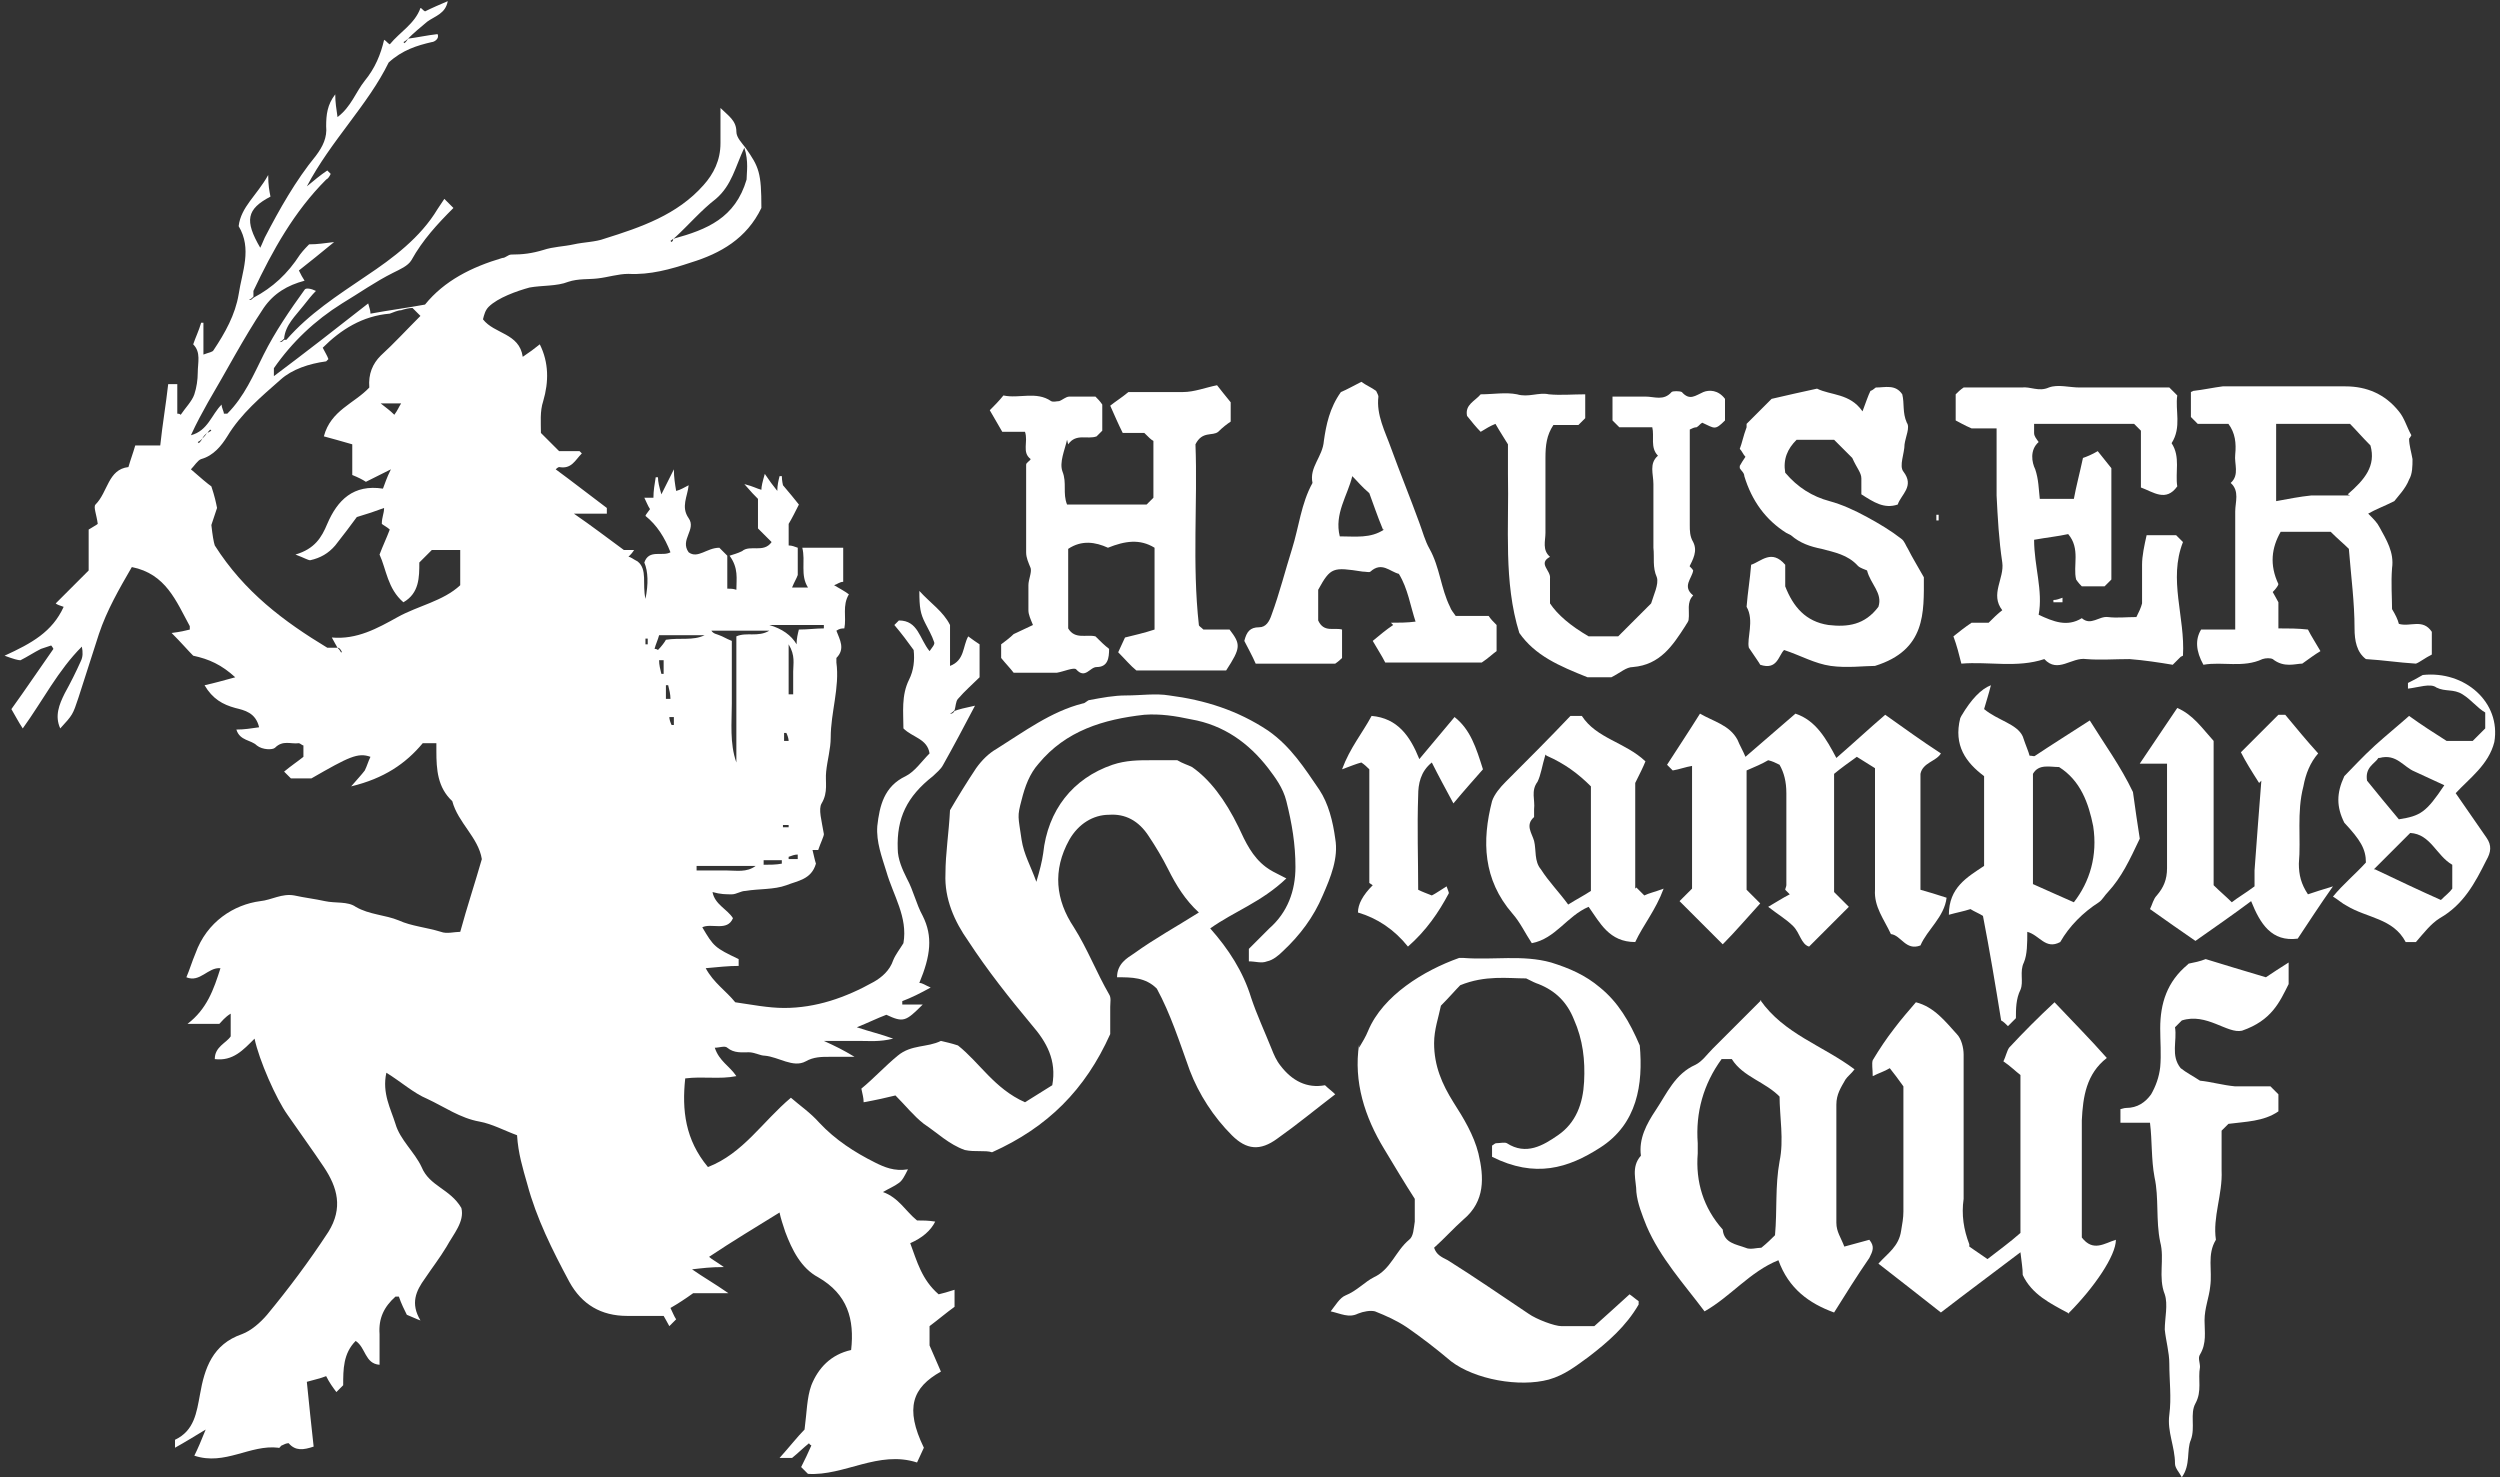 <?xml version="1.0" encoding="UTF-8"?>
<svg id="Ebene_1" data-name="Ebene 1" xmlns="http://www.w3.org/2000/svg" width="220" height="130" version="1.1" viewBox="0 0 220 130">
  <rect x="0" y="0" width="220" height="130" fill="#333333" stroke="none"/>
  <defs>
    <style>
      .cls-1 {
        fill: #fff;
        stroke-width: 0px;
      }
    </style>
  </defs>
  <path class="cls-1" d="M83.9,62.6c.5-.2,1-.3,1.9-.5-1,1.9-1.9,3.6-2.8,5.2-.2.4-.6.7-.9,1-2.3,1.8-3.2,3.7-3.1,6.4,0,.9.4,1.8.8,2.6.6,1.1.8,2.2,1.4,3.3.9,1.8.7,3.5-.3,5.9.3,0,.5.2,1,.4-.9.5-1.7.9-2.5,1.2,0,0,0,.2,0,.3h1.8c-1.5,1.5-1.7,1.6-3.2.9-.8.3-1.6.7-2.6,1.1,1.2.4,2.1.6,3.2,1-1.2.3-2.1.2-3,.2-.9,0-1.8,0-3.1,0,1.1.5,1.7.8,2.7,1.4-1,0-1.6,0-2.2,0-.7,0-1.4,0-2.1.4-1.1.6-2.4-.4-3.6-.5-.4,0-.9-.3-1.4-.3-.6,0-1.3.1-1.9-.4-.2-.2-.7,0-1.1,0,.4,1.2,1.3,1.6,1.9,2.5-1.5.3-2.9,0-4.5.2-.3,2.8,0,5.4,2,7.8,3.1-1.2,4.8-4,7.3-6.1.8.7,1.7,1.3,2.5,2.2,1.4,1.5,3.1,2.6,4.9,3.5.8.4,1.7.8,2.9.6-.3.6-.5,1-.8,1.2-.4.3-.9.5-1.4.8,1.4.5,2,1.7,3,2.5.5,0,1,0,1.6.1q-.6,1.2-2.2,1.9c.6,1.6,1,3.2,2.5,4.5.4-.1.8-.2,1.4-.4,0,.4,0,.9,0,1.5-.7.5-1.4,1.1-2.2,1.7v1.7c.4.9.7,1.6,1,2.3-2.5,1.4-3.2,3.2-1.5,6.7-.2.4-.4.9-.6,1.3-3.4-1.1-6.4,1.2-9.6,1-.2-.2-.4-.4-.6-.6.3-.6.6-1.2.9-1.9,0,0-.2-.1-.2-.2-.5.4-1,.9-1.5,1.3-.4,0-.7,0-1.1,0,.9-1,1.6-1.9,2.2-2.5.2-1.5.2-2.8.6-3.9.6-1.5,1.7-2.7,3.5-3.1.3-2.7-.3-4.9-2.9-6.4-1.5-.8-2.3-2.4-2.9-4-.2-.6-.4-1.2-.5-1.7-2.1,1.3-4.1,2.5-6.2,3.9.2.2.6.4,1.3.9-1.2,0-1.9.1-2.8.2,1,.7,1.9,1.2,3.2,2.1h-3.1c-.7.5-1.3.9-2,1.3.2.4.3.7.5,1-.2.2-.3.3-.6.6-.2-.4-.4-.7-.5-.9-1.3,0-2.3,0-3.2,0-2.3,0-4-1-5.1-3-1.5-2.8-2.9-5.6-3.7-8.6-.4-1.4-.8-2.7-.9-4.3-1.1-.4-2.2-1-3.3-1.2-1.7-.3-3.1-1.3-4.6-2-1.2-.5-2.3-1.5-3.6-2.3-.4,1.8.4,3.2.8,4.5.4,1.4,1.7,2.5,2.3,3.8.7,1.7,2.5,1.9,3.5,3.6.3,1.2-.7,2.3-1.3,3.4-.6,1-1.3,1.9-1.9,2.8-.8,1.1-1.3,2.2-.4,3.7-.3-.1-.7-.3-1.2-.5-.2-.4-.5-1-.7-1.6,0,0-.2,0-.3,0-1,.9-1.5,1.9-1.4,3.3,0,.9,0,1.8,0,2.7-1.3-.1-1.2-1.5-2.1-2.1-1.1,1.1-1.1,2.5-1.1,3.9-.2.2-.4.4-.6.6-.3-.4-.6-.8-.9-1.4-.5.2-1,.3-1.7.5.2,2,.4,3.9.6,5.7-.9.3-1.6.4-2.2-.3-.2,0-.4.1-.6.2-.1,0-.2.3-.3.2-2.5-.3-4.7,1.6-7.4.7.3-.6.6-1.3,1-2.3-1,.6-1.8,1.1-2.7,1.6,0-.3,0-.7,0-.7,1.7-.8,1.9-2.4,2.2-4,.4-2.3,1.1-4.4,3.7-5.3.8-.3,1.6-1,2.2-1.7,1.9-2.3,3.7-4.7,5.4-7.3,1.3-2.1.8-3.9-.4-5.7-1-1.5-2.1-3-3.2-4.6-1-1.4-2.5-4.8-2.9-6.7-1,1-1.9,2-3.5,1.8,0-1.1,1-1.4,1.4-2v-2c-.5.3-.8.7-1,.9h-2.8c1.7-1.3,2.3-3,2.9-4.9-1.1-.1-1.8,1.3-3,.8.3-.7.5-1.4.8-2.1,1-2.8,3.4-4.3,5.7-4.6,1-.1,1.9-.7,3-.5.9.2,1.8.3,2.7.5s2,0,2.7.5c1.2.7,2.6.7,3.8,1.2,1.1.5,2.4.6,3.7,1,.5.2,1.2,0,1.7,0,.6-2.2,1.3-4.3,1.9-6.4-.3-1.9-2.1-3.2-2.6-5.1-1.3-1.2-1.4-2.8-1.4-4.4,0-.2,0-.4,0-.7h-1.2c-1.5,1.8-3.4,3.1-6.3,3.8.6-.7.9-1,1.2-1.4.2-.4.3-.8.5-1.2-1.1-.4-1.9,0-5.2,1.9-.6,0-1.2,0-1.8,0-.2-.2-.4-.4-.6-.6.6-.5,1.2-.9,1.7-1.3v-1c-.1,0-.3-.2-.4-.2-.7.1-1.4-.3-2.1.4-.2.2-1.1.2-1.6-.2-.5-.5-1.5-.4-1.8-1.4.7,0,1.3-.1,2-.2-.3-1.3-1.3-1.5-2.1-1.7-1.1-.3-2-.8-2.7-2,.9-.2,1.6-.4,2.7-.7-1.2-1.1-2.3-1.6-3.7-1.9-.5-.5-1-1.1-1.9-2,.8-.1,1.2-.2,1.6-.3,0,0,0-.2,0-.3-1.2-2.2-2.1-4.6-5.1-5.2-1.1,1.9-2.2,3.8-2.9,5.9-.6,1.9-1.2,3.7-1.8,5.6-.5,1.5-.5,1.5-1.6,2.7-.5-1.1-.1-2.1.4-3.1.5-.9,1-1.9,1.4-2.8.2-.4.2-.8.1-1.3-2.1,2.1-3.4,4.7-5.2,7.2-.4-.6-.7-1.2-1-1.7,1.3-1.8,2.5-3.6,3.7-5.3,0,0-.1-.2-.2-.3-.3.1-.6.2-.9.3-.6.3-1.2.7-1.8,1-.2,0-.6-.1-1.4-.4,2.4-1.1,4.2-2.1,5.2-4.3-.3-.1-.6-.2-.7-.3,1-1,2-2,2.9-2.9v-3.6c.3-.2.7-.4.8-.5-.1-.8-.4-1.5-.2-1.7,1.1-1.1,1.1-3.1,2.9-3.3.2-.7.4-1.2.6-1.9h2.2c.2-1.9.5-3.6.7-5.4.2,0,.4,0,.8,0v2.6c.1,0,.2,0,.3.1.4-.6,1-1.2,1.2-1.8.2-.6.3-1.3.3-1.9,0-.9.3-1.8-.4-2.5.2-.6.5-1.2.7-1.9,0,0,.1,0,.2,0v2.8c.5-.2.8-.2.9-.4,1-1.5,1.9-3.1,2.2-4.9.3-2,1.2-4,0-6,.2-1.7,1.6-2.7,2.6-4.5,0,.9.1,1.4.2,1.9-2.1,1.1-2.3,2.1-.9,4.5.2-.4.3-.7.4-.9,1.3-2.5,2.7-5,4.5-7.2.6-.8,1-1.6.9-2.6,0-1,.1-1.9.8-2.8,0,.7.1,1.3.2,2,1.2-.9,1.6-2.2,2.4-3.2.9-1.1,1.4-2.3,1.7-3.6.2.1.3.3.5.4.9-1.1,2.2-1.8,2.7-3.2.1,0,.2.2.4.3.6-.3,1.3-.6,2-.9-.2,1.1-1.1,1.3-1.8,1.8-.6.5-1.2,1-1.7,1.5,0,0,0,0,0,0-.1.1-.2.2-.4.3,0,0,0,0,.1.1.1-.1.2-.2.3-.4.8-.1,1.7-.3,2.6-.4.2.4-.3.7-.5.7-1.3.3-2.6.7-3.8,1.8-1.8,3.7-5.1,6.9-7.2,10.9.6-.5,1.2-1,1.8-1.4,0,0,.2.2.3.3-.1.2-.2.4-.4.5-2.8,2.8-4.7,6.2-6.4,9.8,0,.1,0,.3,0,.5,0,0,0,0,0,0-.1.1-.2.2-.4.3h.1c.1,0,.2-.1.3-.2,1.7-.9,3-2.1,4.1-3.8.3-.4.7-.8.8-.9.8,0,1.3-.1,2.2-.2-1.2,1-2.1,1.7-3.1,2.5.2.4.3.6.5.9-1.5.4-2.7,1.1-3.6,2.4-1.8,2.7-3.3,5.6-4.9,8.3-.5.9-1,1.8-1.5,2.9,1.5-.4,1.8-1.8,2.7-2.7,0,.3.2.6.2.8.1,0,.3,0,.3,0,1.5-1.5,2.3-3.4,3.2-5.2,1-2,2.3-3.9,3.6-5.7.1-.2.6-.1,1,.1-.4.4-.7.8-1.1,1.3-.7.9-1.6,1.7-1.7,2.9,0,0,0,0,0,0-.1.1-.2.2-.4.3h.1c.1,0,.2-.1.3-.2,0,0,.2,0,.2,0,2-2.3,4.5-3.9,7-5.6,2.4-1.6,4.8-3.4,6.3-5.9.2-.3.4-.6.6-.9.4.4.5.5.8.8-1.4,1.4-2.7,2.8-3.7,4.6-.3.5-1,.8-1.6,1.1-1.6.8-3,1.8-4.5,2.7-2.4,1.5-4.4,3.4-6,5.7,0,.1,0,.4,0,.7,2.8-2.1,5.5-4.2,8.3-6.4.1.4.2.6.2.9,1.6-.3,3.2-.5,4.8-.8,1.7-2.1,4.1-3.3,6.8-4.1.3,0,.5-.3.8-.3,1,0,1.8-.1,2.8-.4.9-.3,1.8-.3,2.7-.5.9-.2,1.9-.2,2.7-.5,3.2-1,6.4-2.1,8.7-4.7.9-1,1.5-2.2,1.5-3.7,0-1,0-1.9,0-3.1.7.7,1.4,1.1,1.4,2.1,0,.5.5,1,.8,1.4,1.2,1.7,1.4,2.2,1.4,5.3-1.3,2.7-3.6,4-6.2,4.8-1.8.6-3.6,1.1-5.5,1-.9,0-1.8.3-2.7.4-.8.1-1.7,0-2.6.3-1,.4-2.3.3-3.4.5-1.1.3-2.8.9-3.6,1.7-.3.3-.4.7-.5,1.1,1,1.3,3.2,1.2,3.5,3.3.6-.4,1-.7,1.5-1.1.8,1.6.8,3.3.3,5-.3.9-.2,1.9-.2,2.8.6.6,1,1,1.6,1.6h1.8c.1.1.2.2.2.2-.6.6-.9,1.4-2,1.2,0,0-.1,0-.3.2,1.5,1.1,2.9,2.2,4.5,3.4,0,0,0,.1,0,.5h-2.9c1.6,1.1,2.9,2.1,4.4,3.2.1,0,.5,0,.9,0-.2.3-.3.4-.5.6.2,0,.4.2.8.4.9.7.4,2,.7,3.3q.4-2-.1-3.2c.4-1.2,1.6-.5,2.3-.9-.5-1.3-1.2-2.4-2.2-3.2,0-.1.2-.3.4-.6-.2-.3-.3-.6-.5-1h.8c0-.6.1-1.2.2-1.8,0,0,.2,0,.2,0,0,.4.1.8.3,1.5.4-.8.7-1.4,1.1-2.2,0,.7.1,1.3.2,1.9.4-.1.7-.3,1.1-.5-.1,1-.7,1.9,0,2.9.7,1-.8,1.9,0,3,.8.6,1.6-.4,2.7-.4.1.1.4.4.7.7v2.9c.3,0,.5,0,.8.1,0-1,.2-1.9-.6-3,.3-.1.7-.2,1.1-.4.7-.6,1.9.2,2.6-.8-.5-.5-.9-.9-1.2-1.2v-2.6c-.3-.3-.6-.6-1.2-1.3.8.2,1.1.4,1.5.5,0-.3.1-.7.3-1.4.4.6.7,1,1.1,1.5,0-.5.1-.9.2-1.3,0,0,.2,0,.2,0,0,.4.1.8.1.8.6.7,1,1.2,1.4,1.7-.3.6-.6,1.2-.9,1.7v1.9c.3,0,.5.1.8.2v2.4c-.1.3-.3.6-.5,1.1h1.4c-.7-1.1-.2-2.3-.5-3.5h3.6v3c-.3,0-.5.2-.8.3.5.3.9.5,1.3.8-.6,1-.2,2-.4,3-.2,0-.4,0-.7.2.3.8.8,1.6,0,2.4,0,0,0,.3,0,.4.3,2.2-.5,4.4-.5,6.6,0,1-.3,2-.4,3-.1.9.2,1.8-.4,2.8-.3.5,0,1.5.2,2.7,0,.2-.3.8-.5,1.4-.2,0-.3,0-.5,0,.1.4.2.9.3,1.2-.4,1.4-1.6,1.5-2.6,1.9-1.1.4-2.4.3-3.6.5-.4,0-.8.3-1.2.3-.5,0-1,0-1.7-.2.2,1.1,1.3,1.5,1.8,2.3-.5,1.2-1.9.4-2.7.8,1,1.7,1.1,1.8,3.2,2.8,0,.2,0,.3,0,.6-.9,0-1.8.1-2.9.2.7,1.3,1.8,2,2.6,3,1.4.2,2.9.5,4.3.5,2.8,0,5.4-.9,7.9-2.3.7-.4,1.4-1,1.7-1.9.2-.5.6-1,.9-1.5.4-2.3-.9-4.2-1.5-6.3-.4-1.3-.9-2.6-.8-4,.2-1.8.6-3.5,2.5-4.4.8-.4,1.4-1.3,2.1-2-.2-1.3-1.5-1.4-2.3-2.2,0-1.4-.2-2.9.5-4.3.4-.8.5-1.7.4-2.6-.5-.7-1.1-1.5-1.7-2.2,0,0,.3-.3.4-.4,1.7,0,1.8,1.6,2.7,2.7.2-.3.5-.6.4-.8-.2-.6-.5-1.1-.8-1.7-.4-.8-.5-1.3-.5-2.8,1,1.1,2.1,1.8,2.7,3v3.6c1.3-.5,1.1-1.7,1.6-2.6.4.3.7.5,1,.7v2.9c-.6.6-1.3,1.2-1.9,1.9-.2.2-.2.7-.3,1,0,0,0,0,0,0-.1.1-.2.2-.4.3h.1c.1,0,.2-.1.3-.2ZM18.2,38.1c-.2.2-.3.3-.4.5,0,0,0,0,0,0-.1.1-.2.2-.4.3,0,0,0,0,.1.1.1-.1.2-.2.3-.4.2-.2.3-.3.4-.5h0c.1,0,.2-.1.4-.2,0,0,0,0-.1-.1-.1.1-.2.2-.3.4ZM59.3,21c2.9-.8,5.4-1.8,6.4-5.2,0-.6.2-1.6-.2-2.8-.8,1.7-1.1,3.3-2.5,4.5-1.3,1-2.4,2.3-3.6,3.4,0,0,0,0,0,0l-.4.3s0,0,.1.1c.1-.1.2-.2.1-.3ZM28.7,31.8c-1.5.2-3,.7-4,1.6-1.7,1.5-3.5,3-4.7,5-.5.8-1.2,1.7-2.3,2-.3.1-.6.6-.9.9.8.7,1.5,1.3,1.8,1.5.3.9.4,1.4.5,1.9-.2.6-.4,1.2-.5,1.5.1.9.2,1.5.3,1.8,2.6,4.1,6.1,6.7,9.9,9,.3,0,.6,0,.9,0,0,0,0,0,0,0,.1.1.2.2.3.4h.1c-.1-.2-.2-.4-.4-.4-.1-.2-.3-.5-.5-.9,2.2.2,4-.8,5.8-1.8,1.8-1,4-1.4,5.5-2.8v-3.1h-2.5c-.4.4-.7.7-1.1,1.1,0,1.3,0,2.7-1.4,3.5-1.4-1.2-1.5-2.9-2.1-4.2.3-.8.6-1.4.9-2.2-.2-.2-.6-.4-.7-.5,0-.6.2-.9.2-1.4-.8.3-1.4.5-2.4.8-.5.7-1.2,1.6-1.9,2.5-.6.7-1.3,1.1-2.2,1.3-.2,0-.5-.2-1.3-.5,1.7-.5,2.3-1.5,2.8-2.7.9-2.1,2.3-3.5,4.9-3.1.2-.5.3-.9.7-1.7-1,.5-1.6.8-2.2,1.1-.3-.2-.7-.4-1.2-.6v-2.7c-1-.3-1.8-.5-2.5-.7.6-2.3,2.7-2.9,4-4.3-.1-1.2.3-2.1,1-2.8,1.2-1.1,2.3-2.3,3.5-3.5-.3-.3-.5-.5-.7-.7-.3,0-.7.1-1,.2-.3,0-.7.2-1,.3-2.4.2-4.3,1.4-5.9,3,.2.4.4.7.5,1ZM64.4,56.3c0,2,0,3.8,0,5.6,0,1.7-.2,3.5.4,5.2v-11.1c.9-.4,1.9.1,2.9-.5h-5.1c.2.3.5.3.7.4.3.1.6.3,1.1.5ZM67.7,55q1.7.5,2.4,1.7c0-.5.1-.9.2-1.3.8,0,1.5-.1,2.2-.1v-.3h-4.8ZM61.3,76.2c0,.1,0,.3,0,.4.9,0,1.8,0,2.6,0,.9,0,1.8.2,2.6-.4h-5.3ZM58.6,56.3c1.2-.2,2.4.1,3.4-.4h-4c-.1.4-.3.8-.4,1.2,0,0,.2,0,.3.1.3-.3.6-.7.7-.9ZM69.4,61.1c.1,0,.2,0,.4,0,0-.7,0-1.3,0-2,0-.7.2-1.4-.4-2.4v4.3ZM35.3,35.5h-1.8c.5.4.8.6,1.2,1,.3-.4.4-.7.6-1ZM67.2,75.7c0,.1,0,.3,0,.4.5,0,1.1,0,1.6-.1,0,0,0-.2,0-.3h-1.7ZM58.6,61.5h.4c0-.4-.1-.8-.2-1.2,0,0-.2,0-.2,0v1.2ZM58.4,58.1c-.1,0-.3,0-.4,0,0,.4.1.8.2,1.2,0,0,.2,0,.2,0v-1.2ZM69,65.2c.1,0,.3,0,.4,0,0-.2-.1-.5-.2-.7,0,0-.1,0-.2,0v.8ZM59.3,63.1c-.1,0-.3,0-.4,0,0,.2.1.5.2.7h.2v-.8ZM70.2,75.6c0-.1,0-.3,0-.4-.3,0-.5.1-.8.2,0,0,0,.1,0,.2h.8ZM56.8,56.7h.2v-.5h-.2v.5ZM68.9,72.6v.2h.5v-.2h-.5Z"/>
  <path class="cls-1" d="M113.2,77.3c-2.2,2.1-4.6,2.9-6.7,4.4,1.6,1.8,2.9,3.8,3.6,6.1.5,1.5,1.2,3,1.8,4.5.2.5.4,1,.8,1.5,1,1.3,2.3,2,3.9,1.7.3.3.6.5.9.8-1.7,1.3-3.4,2.7-5.1,3.9-1.5,1.1-2.7,1-4-.3-1.6-1.6-2.9-3.6-3.7-5.7-.9-2.5-1.7-5-2.9-7.2-1-1-2.2-1-3.5-1,0-1.2.9-1.7,1.5-2.1,1.8-1.3,3.8-2.4,5.7-3.6-1.2-1.1-2-2.4-2.7-3.8-.5-1-1.1-2-1.7-2.9-.9-1.4-2.1-2-3.5-1.9-1.4,0-2.7.8-3.5,2.2-1.5,2.7-1.2,5.3.4,7.7,1.2,1.9,2,4,3.1,5.9.2.3.1.7.1,1.1,0,.9,0,1.8,0,2.4-2.2,4.9-5.5,8.2-10.4,10.4-.6-.2-1.5,0-2.4-.2-1.4-.5-2.4-1.5-3.6-2.3-.9-.7-1.6-1.6-2.5-2.5-.8.2-1.7.4-2.8.6,0-.4-.1-.7-.2-1.2,1.1-.9,2.1-2,3.2-2.9,1.2-1,2.6-.7,3.8-1.3.4.1.9.2,1.5.4,1.9,1.5,3.2,3.8,5.9,5,.8-.5,1.6-1,2.4-1.5.4-2.2-.5-3.8-1.8-5.3-2-2.4-3.9-4.8-5.6-7.4-1.2-1.7-2.1-3.7-2-5.9,0-1.8.3-3.6.4-5.6.7-1.2,1.5-2.5,2.3-3.7.5-.7,1.1-1.3,1.8-1.7,2.4-1.5,4.8-3.3,7.6-4,.2,0,.4-.3.6-.3,1.1-.2,2.1-.4,3.2-.4,1.3,0,2.6-.2,3.8,0,3.1.4,6,1.3,8.7,3.1,2,1.4,3.2,3.3,4.5,5.2.8,1.2,1.2,2.8,1.4,4.3.3,1.7-.4,3.4-1.1,5-.8,1.9-2,3.5-3.5,4.9-.4.4-.9.8-1.4.9-.5.2-1,0-1.6,0,0-.3,0-.6,0-1.1.6-.6,1.2-1.2,1.8-1.8,1.6-1.4,2.3-3.3,2.3-5.4,0-2-.3-3.8-.8-5.8-.3-1.2-1-2.1-1.6-2.9-1.7-2.2-3.9-3.8-6.8-4.3-1.4-.3-2.7-.5-4.1-.4-3.6.4-6.9,1.4-9.3,4.3-.8.9-1.2,2-1.5,3.2-.4,1.5-.3,1.4,0,3.5.2,1.3.8,2.3,1.3,3.7.3-1,.5-1.8.6-2.5.4-3.8,2.6-6.6,6.1-7.8,1.2-.4,2.3-.4,3.4-.4.8,0,1.7,0,2.3,0,.5.3.9.4,1.3.6q2.3,1.6,4.1,5.3c.6,1.3,1.2,2.6,2.4,3.5.4.3.8.5,1.6.9Z"/>
  <path class="cls-1" d="M119.6,92.2c.3-.5.6-1,.8-1.5,1.3-3.1,4.9-5.3,8-6.4.1,0,.3,0,.4,0,2.6.2,5.2-.3,7.7.4,1.6.5,3,1.1,4.3,2.2,1.6,1.3,2.6,3,3.5,5.1.3,3.4-.2,6.9-3.5,9-2.8,1.8-5.7,2.7-9.5.8v-1c.1,0,.2-.2.4-.2.3,0,.7-.1.9,0,1.7,1.1,3.2.2,4.5-.7,1.6-1.1,2.2-2.8,2.3-4.7.1-1.9-.1-3.7-.9-5.5-.6-1.5-1.6-2.5-3.1-3.1-.3-.1-.5-.2-1.1-.5-1.6,0-3.6-.3-5.8.6-.4.4-1,1.1-1.7,1.8-.2,1-.6,2.1-.6,3.3,0,2,.7,3.6,1.7,5.2.9,1.4,1.8,2.9,2.2,4.5.5,2.1.6,4.2-1.3,5.8-.9.8-1.7,1.7-2.6,2.5.2.6.6.8,1.2,1.1,2.4,1.5,4.7,3.1,7.1,4.7.7.5,2.3,1.1,2.9,1.1.9,0,1.8,0,2.9,0,.9-.8,2-1.8,3.1-2.8.3.2.5.4.8.6,0,.1,0,.3,0,.3-1.1,1.9-2.7,3.3-4.4,4.6-1.1.8-2.1,1.6-3.5,2-2.6.7-6.5,0-8.6-1.6-1.3-1.1-2.6-2.1-3.9-3-.9-.6-1.8-1-2.8-1.4-.4-.1-1,0-1.5.2-.8.4-1.5,0-2.4-.2.4-.5.8-1.2,1.3-1.4,1-.4,1.7-1.2,2.5-1.6,1.5-.7,1.9-2.3,3.1-3.3.4-.3.4-1,.5-1.6,0-.6,0-1.2,0-2-.9-1.4-1.8-2.9-2.7-4.4-1.7-2.8-2.7-5.9-2.2-9.2Z"/>
  <path class="cls-1" d="M182.1,115.6c-1.7-.9-3.3-1.7-4.1-3.4,0-.6-.1-1.1-.2-2-2.5,1.9-4.8,3.6-7,5.3-1.9-1.5-3.7-2.9-5.5-4.3.8-.9,1.8-1.5,2-2.9.1-.6.2-1.1.2-1.7,0-3.8,0-7.5,0-11-.5-.7-.8-1.1-1.2-1.6-.5.3-.9.4-1.5.7,0-.6-.1-1.1,0-1.4.6-1,1.2-1.9,1.9-2.8.6-.8,1.3-1.6,1.9-2.3,1.6.4,2.6,1.7,3.6,2.8.4.4.6,1.2.6,1.8,0,4.1,0,8.1,0,12.2s0,.3,0,.5c-.2,1.4,0,2.7.5,4,0,.1,0,.3,0,.2.6.4,1,.7,1.6,1.1.9-.7,2-1.5,2.9-2.3v-13.9c-.4-.3-.9-.8-1.5-1.2.2-.4.3-.9.5-1.2,1.3-1.4,2.6-2.7,4-4,1.6,1.7,3.1,3.2,4.6,4.9-1.8,1.4-2.1,3.4-2.2,5.5,0,3.5,0,6.9,0,10.3,1,1.3,2,.5,3,.2,0,1.4-1.9,4.2-4.2,6.5Z"/>
  <path class="cls-1" d="M93.9,38.7c-.2.9-.7,2-.4,2.8.4,1,0,1.9.4,2.9h7c.2-.2.4-.4.6-.6v-5c-.2-.1-.4-.3-.8-.7h-1.9c-.4-.8-.7-1.5-1.1-2.4.5-.4,1-.7,1.6-1.2-.3,0-.1,0,0,0,.5,0,.9,0,1.4,0,1.1,0,2.3,0,3.4,0,1,0,2-.4,3-.6.4.5.7.9,1.2,1.5v1.7c-.3.2-.7.5-1.1.9-.5.4-1.4-.1-2,1.1.2,5.1-.3,10.5.3,15.9,0,.1.2.2.4.4h2.3c1,1.3,1,1.6-.3,3.6h-7.9c-.5-.4-1-1-1.6-1.6.2-.4.4-.9.6-1.3.8-.2,1.7-.4,2.6-.7v-7.2c-1.3-.8-2.6-.6-4.1,0-1.1-.5-2.3-.7-3.5.1v7c.6,1,1.6.5,2.4.7.4.4.8.8,1.2,1.1,0,.8-.1,1.6-1.1,1.6-.6,0-1,1.1-1.8.2-.2-.2-1.1.2-1.7.3-1.2,0-2.4,0-3.8,0-.3-.4-.7-.8-1.1-1.3v-1.2c.4-.3.8-.6,1.1-.9.6-.3,1.1-.5,1.7-.8-.2-.5-.4-.9-.4-1.3,0-.7,0-1.5,0-2.2,0-.5.3-1.1.2-1.5-.2-.5-.4-.9-.4-1.4,0-2.6,0-5.1,0-7.7,0-.2.3-.3.4-.5-.8-.6-.2-1.5-.5-2.4h-2c-.4-.7-.7-1.2-1.1-1.9.4-.4.8-.8,1.2-1.3,1.4.3,2.9-.4,4.2.5.2.1.5,0,.7,0,.3-.1.6-.4.9-.4.7,0,1.5,0,2.3,0,.2.2.4.4.6.7v2.3c-.2.2-.4.4-.5.5-.8.3-1.8-.3-2.5.7Z"/>
  <path class="cls-1" d="M191.9,57.8c-.2.2-.4.4-.7.7-1.2-.2-2.5-.4-3.8-.5-1.3,0-2.6.1-3.8,0-1.3-.2-2.5,1.3-3.7,0-2.4.8-4.9.2-7.3.4-.2-.8-.4-1.6-.7-2.4.5-.4,1-.8,1.6-1.2h1.5c.4-.4.8-.8,1.2-1.1-1.1-1.4.2-2.8,0-4.2-.3-2-.4-3.9-.5-5.9,0-1.9,0-3.9,0-5.9h-2.2c-.7-.3-1-.5-1.4-.7v-2.3c.2-.2.4-.4.7-.6h2.6c.8,0,1.7,0,2.5,0,.8-.1,1.5.4,2.4,0,.8-.3,1.8,0,2.7,0h7.9c.2.2.4.4.7.7-.2,1.3.4,2.8-.5,4.2.8,1.2.3,2.6.5,3.8-1,1.4-2.1.5-3.2.1v-5c-.2-.2-.4-.4-.6-.6h-8.8c0,.2,0,.5,0,.8,0,.3.2.5.4.8-.8.7-.6,1.8-.3,2.4.3.9.3,1.7.4,2.6h3c.2-1.1.5-2.2.8-3.6.3-.1.8-.3,1.3-.6.4.5.8,1,1.2,1.5v9.8c-.2.2-.3.3-.6.6h-2c-.1-.1-.3-.3-.5-.6-.3-1.2.4-2.7-.7-4-.9.2-1.9.3-3,.5,0,2.3.8,4.5.4,6.6,1.3.6,2.5,1.1,3.8.3.8.7,1.5-.2,2.3-.1.8.1,1.6,0,2.5,0,.2-.4.4-.8.5-1.2,0-1.1,0-2.3,0-3.4,0-.8.2-1.7.4-2.6h2.6c.2.2.4.4.6.6-1.3,3.3.2,6.6,0,10Z"/>
  <path class="cls-1" d="M154.9,88c2.1,3,5.5,4,8.3,6.1-.3.4-.6.6-.8.9-.4.7-.8,1.3-.8,2.2,0,3.5,0,6.9,0,10.4,0,.8.4,1.3.7,2.1.7-.2,1.5-.4,2.2-.6.5.6.3,1,0,1.6-1.1,1.6-2.1,3.2-3.1,4.8-2.2-.8-4-2.1-4.9-4.6-2.5,1-4.2,3.2-6.5,4.5-1.8-2.4-3.9-4.7-5.1-7.5-.4-1-.8-2-.9-3,0-1-.5-2.2.4-3.2-.2-1.5.5-2.8,1.3-4,1-1.5,1.7-3.2,3.5-4,.6-.3,1-.9,1.5-1.4,1.4-1.4,2.7-2.7,4.3-4.3ZM156.7,96.6c-1.3-1.4-3.3-1.8-4.3-3.4h-.9c-1.6,2.2-2.3,4.7-2.1,7.4,0,.3,0,.6,0,.9-.2,2.5.5,4.8,2.2,6.7.1,1.2,1.2,1.3,2,1.6.4.2,1,0,1.4,0,.5-.4.9-.8,1.2-1.1.2-2.2,0-4.3.4-6.5.4-1.9,0-3.9,0-5.8Z"/>
  <path class="cls-1" d="M147.8,79.3c.3-.3.7-.7,1.1-1.1v-10.8c-.6.1-1.1.3-1.7.4-.1-.1-.3-.3-.5-.5.9-1.4,1.9-2.9,2.9-4.5,1.2.7,2.6,1,3.3,2.3.2.5.5,1,.7,1.5,1.5-1.3,2.9-2.5,4.4-3.8,1.8.6,2.7,2.2,3.6,3.9,1.5-1.3,2.9-2.6,4.3-3.8,1.7,1.2,3.2,2.3,4.9,3.4-.4.7-1.6.8-1.8,1.8v10.2c.7.2,1.4.4,2.3.7-.2,1.7-1.7,2.8-2.3,4.2-1.3.5-1.7-.9-2.6-1-.6-1.3-1.5-2.4-1.4-3.9,0-3.5,0-7.1,0-10.7-.5-.3-1.1-.7-1.6-1-.7.5-1.4,1-2,1.5v10.4c.3.3.8.8,1.3,1.3-1.1,1.1-2.2,2.2-3.5,3.5-.7-.2-.8-1.2-1.4-1.8-.6-.6-1.3-1-2.2-1.7.7-.4,1.3-.8,1.9-1.1l-.4-.4c0-.1.1-.3.1-.4,0-2.7,0-5.4,0-8.1,0-1-.2-1.8-.6-2.5-.4-.2-.6-.3-1-.4-.5.3-1.2.6-1.9.9v10.5c.4.4.8.8,1.2,1.2-1.1,1.2-2.2,2.5-3.3,3.6-1.1-1.1-2.4-2.4-3.7-3.7Z"/>
  <path class="cls-1" d="M193,34.4c.9-.1,1.8-.3,2.6-.4,3.6,0,7.2,0,10.8,0,1.9,0,3.5.7,4.7,2.2.5.6.7,1.4,1.1,2.1,0,0-.1.2-.2.3,0,.6.2,1.2.3,1.8,0,.6,0,1.3-.3,1.8-.3.8-1,1.5-1.3,1.9-1,.5-1.6.7-2.3,1.1.5.5.8.8,1,1.2.6,1.1,1.3,2.2,1.1,3.6-.1,1.3,0,2.6,0,3.6.3.5.5.9.6,1.3,1,.3,2.1-.5,2.9.7v2c-.6.3-1.1.7-1.4.8-1.6-.1-2.8-.3-4.4-.4-.8-.6-1-1.6-1-2.7,0-2.3-.3-4.5-.5-7-.4-.4-1-.9-1.6-1.5h-4.4c-.8,1.4-1,2.9-.2,4.6,0,.1-.2.4-.5.7.1.2.3.5.5.9v2.3c.9,0,1.7,0,2.6.1.3.6.7,1.2,1.1,1.9-.5.3-.9.6-1.6,1.1-.6,0-1.6.4-2.6-.4-.2-.1-.6-.1-.9,0-1.7.8-3.5.2-5.2.5q-1-1.8-.2-3.1h3v-2.5c0-2.6,0-5.3,0-7.9,0-.8.4-1.8-.4-2.5.8-.7.3-1.7.4-2.5.1-1,0-1.9-.6-2.7h-2.7c-.2-.2-.4-.4-.6-.6v-2.2ZM206.6,43.5c1.5-1.3,2.5-2.5,2-4.3-.7-.7-1.3-1.4-1.8-1.9h-6.5v6.8c1.1-.2,2.1-.4,3.1-.5,1.1,0,2.2,0,3.4,0Z"/>
  <path class="cls-1" d="M153.7,37.3c.6-.6,1.4-1.4,2.2-2.2,1.3-.3,2.6-.6,4-.9,1.2.6,2.9.4,4,2,.3-.8.5-1.4.7-1.8.3-.1.4-.3.5-.3.8,0,1.7-.3,2.3.6.2.8,0,1.6.4,2.5.3.4-.1,1.2-.2,1.9,0,.8-.5,1.9-.1,2.4,1,1.3-.2,2-.5,2.9-1.2.4-2.1-.2-3.2-.9,0-.4,0-.9,0-1.4,0-.5-.4-.9-.8-1.8-.3-.3-.9-.9-1.6-1.6h-3.3c-.8.8-1.2,1.7-1,2.9,1.1,1.3,2.4,2.1,3.9,2.5,1.1.3,2.2.8,3.3,1.4,1.1.6,2.1,1.2,3,1.9.3.2.4.6.6.9.4.8.9,1.6,1.4,2.5,0,3.1.2,6.4-4.3,7.8-.9,0-2.5.2-3.9,0-1.4-.2-2.6-.9-4.1-1.4-.5.5-.6,1.8-2.1,1.3-.1-.2-.4-.6-1-1.5-.2-.8.5-2.4-.2-3.6.1-1.3.3-2.4.4-3.7.9-.3,1.8-1.4,3,0v1.9c.7,1.8,1.8,3.1,3.8,3.4,1.7.2,3.2,0,4.4-1.6.4-1.2-.7-2-1-3.2-.2-.1-.6-.2-.8-.4-.9-1-2.1-1.2-3.2-1.5-1-.2-1.9-.5-2.7-1.2,0,0-.2-.1-.4-.2q-2.7-1.7-3.7-5c0-.3-.3-.5-.4-.7,0,0,0-.2,0-.2.1-.2.3-.5.5-.8-.2-.2-.3-.5-.5-.7.2-.5.3-1.1.6-1.9Z"/>
  <path class="cls-1" d="M192.6,84.8c.5-.1,1-.2,1.5-.4,1.6.5,3.3,1,5.3,1.6.6-.4,1.2-.8,2-1.3v1.9c-.8,1.6-1.5,3.2-4.1,4.1-1.3.3-3.1-1.6-5.3-.9-.1.1-.3.3-.6.6.2,1.2-.4,2.5.5,3.6.5.4,1.1.7,1.7,1.1,1,.1,2,.4,3.1.5,1,0,2.1,0,3.1,0,.2.2.4.4.7.7v1.5c-1.3.9-2.9.9-4.4,1.1-.2.2-.4.4-.6.6,0,1.1,0,2.3,0,3.5.1,2.1-.8,4.1-.5,6.1-.8,1.3-.3,2.7-.5,4.1-.1,1-.5,1.9-.5,3,0,1,.2,2-.4,3-.2.3,0,.7,0,1.1-.2,1.1.2,2.1-.4,3.2-.5.9,0,2.1-.4,3.2-.4.9,0,2.2-.8,3.3-.2-.4-.6-.8-.6-1.2,0-1.5-.7-2.8-.5-4.3.2-1.5,0-3,0-4.5,0-1-.3-2-.4-3,0-1,.3-2.2,0-3.1-.6-1.5,0-3.1-.4-4.6-.4-1.9-.1-3.9-.5-5.7-.3-1.6-.2-3.2-.4-4.8h-2.6v-1.2c.1,0,.3-.1.5-.1,1,0,1.7-.5,2.2-1.2.4-.7.7-1.5.8-2.4.1-1.1,0-2.3,0-3.4,0-2.2.6-4.1,2.4-5.6Z"/>
  <path class="cls-1" d="M148.5,49.6c.2.3.4.4.5.6-.1.7-1,1.4,0,2.2-.6.6-.3,1.4-.4,2.1,0,.2-.2.4-.3.6-1.1,1.7-2.2,3.4-4.6,3.6-.6,0-1.1.5-1.9.9h-2.1c-2.5-1-4.6-1.9-6-3.9-1.4-4.5-.9-9.3-1-14,0-.8,0-1.7,0-2.6-.3-.5-.7-1.1-1.1-1.8-.5.2-.8.4-1.3.7-.4-.4-.8-.9-1.2-1.4-.2-1,.7-1.3,1.2-1.9,1.1,0,2.2-.2,3.2,0,1,.3,1.9-.2,2.8,0,1,.1,2.1,0,3.2,0v2.1c-.2.2-.4.4-.6.6h-2.2c-.6.9-.7,1.8-.7,2.9,0,2.2,0,4.4,0,6.6,0,.7-.3,1.5.4,2.1-1.1.6.1,1.2,0,1.9,0,.7,0,1.5,0,2.2q1,1.5,3.4,2.9h2.6c1-1,1.9-1.9,2.9-2.9.2-.7.7-1.7.5-2.3-.4-.9-.2-1.7-.3-2.6,0-1,0-2,0-2.9s0-1.8,0-2.7c0-.9-.4-1.8.4-2.5-.7-.7-.3-1.7-.5-2.5h-2.9c-.2-.2-.4-.4-.6-.6v-2.1c.9,0,1.9,0,2.9,0,.8,0,1.6.4,2.3-.4.1-.1.7-.1.9,0,.7.8,1.2.3,1.9,0,.5-.2,1.3-.2,1.9.6v1.9c-.9.9-.9.7-2,.2-.2.1-.3.3-.5.4-.2,0-.4.1-.6.2,0,2.8,0,5.6,0,8.4,0,.5,0,1,.3,1.5.4.8,0,1.5-.4,2.3Z"/>
  <path class="cls-1" d="M124.6,54.8c-.5-1.5-.7-3-1.5-4.3-.8-.2-1.5-1.1-2.5-.2-.1.1-.4,0-.7,0-2.6-.4-2.8-.4-3.9,1.6v2.7c.5,1.1,1.4.6,2.1.8v2.5c-.1.1-.3.3-.6.5h-7c-.3-.7-.7-1.4-1-2,.2-.8.5-1.2,1.3-1.2.6,0,.9-.5,1.1-1.1.7-1.9,1.2-3.9,1.8-5.8.6-1.9.8-4,1.8-5.8-.3-1.4.9-2.3,1-3.7.2-1.4.5-2.9,1.5-4.3.5-.2,1.2-.6,1.8-.9.4.3.9.5,1.3.8.1.2.2.4.2.5-.2,1.6.6,3.1,1.1,4.5.8,2.2,1.7,4.4,2.5,6.6.3.8.5,1.6.9,2.3.9,1.6,1,3.5,1.8,5.1.1.3.3.5.5.8h2.9c.2.3.4.5.7.8v2.3c-.3.2-.7.6-1.3,1h-8.5c-.3-.6-.7-1.2-1.1-1.9.6-.5,1.2-1,1.8-1.4l-.2-.2c.7,0,1.4,0,2.2-.1ZM121.7,46.6c-.5-1.2-.9-2.4-1.2-3.2-.7-.6-1-1-1.5-1.5-.4,1.7-1.6,3.3-1.1,5.3,1.4,0,2.7.2,3.9-.6Z"/>
  <path class="cls-1" d="M172.6,63q1.3-2.2,2.6-2.7c-.2.8-.4,1.4-.6,2.1,1.2,1,2.9,1.3,3.4,2.4.3.9.5,1.3.6,1.7.3,0,.4.1.5,0,1.5-1,3.1-2,4.8-3.1,1.3,2.1,2.7,4,3.8,6.3.2,1.4.4,2.9.6,4.1-.9,1.9-1.6,3.4-2.8,4.7-.3.3-.5.7-.8.9-1.4.9-2.6,2.1-3.4,3.5-1.3.7-1.8-.6-2.9-.9,0,1,0,2-.3,2.7-.4.8,0,1.7-.3,2.4-.4.8-.4,1.7-.4,2.5-.2.2-.4.4-.7.7-.2-.2-.4-.4-.6-.5-.5-3.1-1-6.1-1.6-9.2-.3-.2-.8-.4-1.1-.6-.6.2-1.2.3-1.9.5,0-2.4,1.6-3.3,3.1-4.3v-7.9c-1.6-1.2-2.7-2.7-2.1-5.1ZM182.5,79.4c1.4-1.8,2.1-4.1,1.7-6.7-.4-2-1.1-4-3-5.2-.8,0-1.8-.3-2.3.6v9.7c1.3.6,2.5,1.1,3.6,1.6Z"/>
  <path class="cls-1" d="M198.8,68.9c-.7-1.1-1.2-1.9-1.6-2.7,1.2-1.2,2.2-2.2,3.3-3.3h.6c1,1.2,1.9,2.3,2.9,3.4-.7.8-1.1,1.8-1.3,2.9-.6,2.3-.2,4.6-.4,6.8,0,1,.2,1.8.8,2.7.6-.2,1.2-.4,2.2-.7-1.2,1.7-2.1,3.1-3.1,4.6-2.3.3-3.3-1.3-4.1-3.3-1.6,1.2-3.2,2.3-4.9,3.5-1.3-.9-2.6-1.8-4-2.8.2-.4.3-.9.6-1.2.6-.7.9-1.4.9-2.4,0-3,0-6,0-9.2h-2.4c1.2-1.8,2.3-3.4,3.3-4.9,1.4.6,2.2,1.8,3.2,2.9v12.7c.5.5,1.1,1,1.6,1.5.5-.4,1.2-.8,2-1.4,0-.4,0-.9,0-1.4.2-2.7.4-5.4.6-7.9Z"/>
  <path class="cls-1" d="M144,78.1c.3.3.5.5.7.7.4-.2.9-.3,1.7-.6-.7,1.9-1.8,3.2-2.5,4.7-2.3,0-3.1-1.7-4.1-3.1-1.9.8-2.9,2.8-5,3.2-.6-.9-1-1.8-1.7-2.6-2.6-3-2.7-6.4-1.8-9.9.2-.6.7-1.2,1.2-1.7,1.9-1.9,3.8-3.8,5.7-5.8h1c1.3,2,3.8,2.3,5.6,4-.2.5-.5,1.1-.9,1.9v9.3ZM136,66.4c-.3,1-.4,1.8-.7,2.4-.6.8-.2,1.6-.3,2.4,0,.2,0,.5,0,.7-.8.7-.2,1.4,0,2.1.2.8,0,1.8.6,2.5.7,1.1,1.6,2,2.4,3.1.8-.5,1.4-.8,2-1.2v-9.2c-1.1-1.1-2.3-2-3.9-2.7Z"/>
  <path class="cls-1" d="M212.5,82.9c-.4,0-.6,0-.8,0-1.1-2.1-3.4-2.1-5.2-3.2-.4-.2-.7-.5-1.2-.8.9-1.1,2-2,2.9-3,0-1.2-.5-2-1.9-3.5-.7-1.4-.7-2.6,0-4.1.7-.7,1.6-1.7,2.7-2.7,1-.9,2.1-1.8,3-2.6,1.1.8,2.2,1.5,3.3,2.2.8,0,1.5,0,2.3,0,.4-.4.7-.7,1.1-1.1v-1.4c-.7-.4-1.2-1.1-2-1.6-.8-.5-1.5-.2-2.3-.6-.5-.4-1.6,0-2.5.1,0-.1,0-.3,0-.5.4-.2.8-.4,1.3-.7,3.7-.4,6.9,2.4,6.3,5.9-.5,2-2.2,3.2-3.4,4.5.9,1.3,1.8,2.6,2.7,3.9.5.7.4,1.3,0,2-1,2-2,3.9-4.1,5.1-.8.5-1.4,1.3-2.1,2.1ZM209,76.5c2.1,1,4,1.9,5.8,2.7.4-.4.8-.7,1-1v-2.1c-1.4-.8-1.9-2.7-3.7-2.8-1.1,1.1-2,2-3.2,3.2ZM209.3,66.7c-.3.5-1.2.8-1,2,.8,1,1.8,2.2,2.8,3.4,1.9-.3,2.4-.6,4-3-.9-.4-1.7-.8-2.6-1.2-1-.4-1.6-1.6-3.1-1.2Z"/>
  <path class="cls-1" d="M120.5,77.7v-10c-.2-.2-.4-.4-.7-.6-.4.1-.9.3-1.7.6.7-1.9,1.8-3.2,2.6-4.7,2.3.2,3.4,1.8,4.2,3.8,1.1-1.3,2.1-2.5,3.1-3.7,1.4,1.1,1.9,2.7,2.5,4.6-.7.8-1.6,1.8-2.6,3-.7-1.3-1.3-2.4-1.9-3.6-1,.8-1.2,1.9-1.2,2.9-.1,2.8,0,5.6,0,8.3.4.2.7.3,1.2.5.4-.2.8-.5,1.3-.8.1.3.2.5.2.6-.9,1.7-2,3.3-3.6,4.7-1.2-1.5-2.7-2.5-4.4-3q0-1.1,1.3-2.4Z"/>
  <path class="cls-1" d="M181.5,53h-.8c0,0,0-.1,0-.2.3,0,.5-.1.8-.2,0,.1,0,.3,0,.4Z"/>
  <path class="cls-1" d="M170.4,45.8v-.5h.2v.5h-.2Z"/>
</svg>
